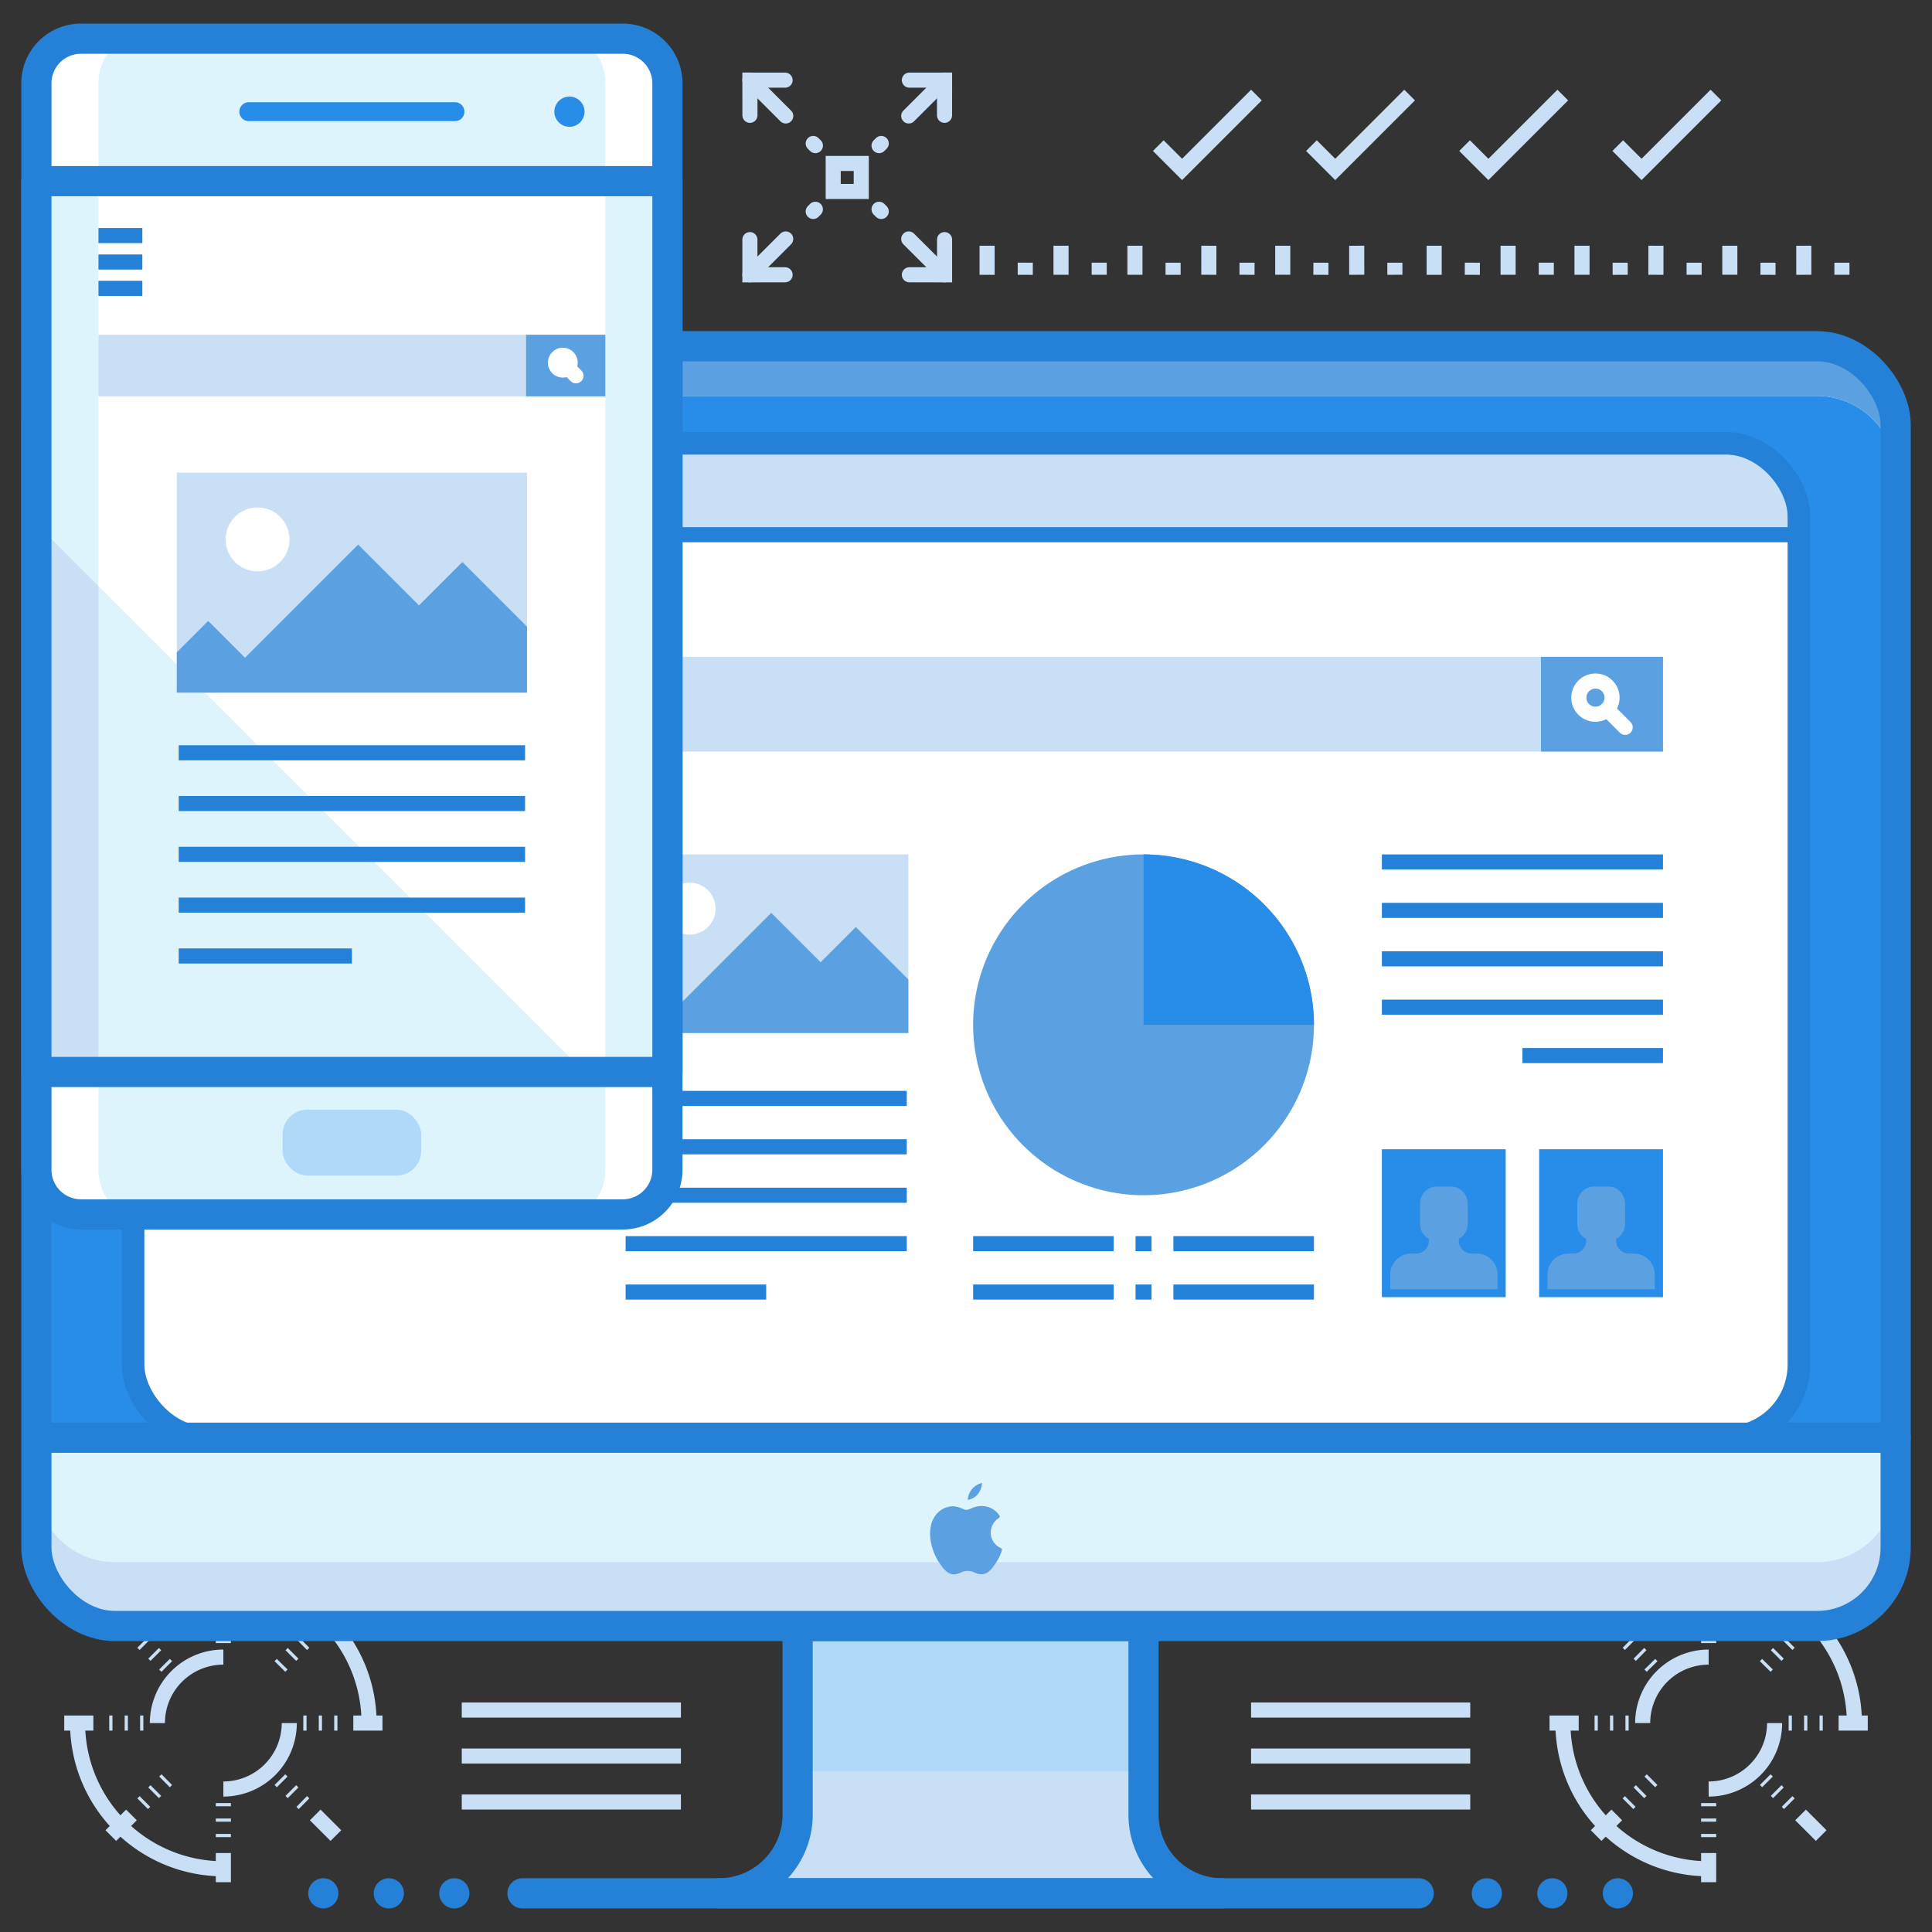 <svg id="Layer_1" data-name="Layer 1" xmlns="http://www.w3.org/2000/svg" viewBox="0 0 512 512"><rect x="0" y="0" width="512" height="512" fill="#333333" stroke="none"/><defs><style>.cls-1,.cls-10,.cls-11,.cls-12,.cls-13,.cls-4,.cls-9{fill:none;}.cls-1,.cls-13{stroke:#c8dff5;stroke-miterlimit:10;}.cls-1,.cls-11,.cls-12,.cls-13,.cls-9{stroke-width:4px;}.cls-2{fill:#c8dff5;}.cls-3{fill:#afd8f9;}.cls-10,.cls-11,.cls-4,.cls-9{stroke:#2481d7;}.cls-10,.cls-12,.cls-13,.cls-4,.cls-9{stroke-linecap:round;}.cls-10,.cls-11,.cls-12,.cls-4,.cls-9{stroke-linejoin:round;}.cls-4{stroke-width:8px;}.cls-5{fill:#fff;}.cls-6{fill:#5ba1e1;}.cls-7{fill:#def4fc;}.cls-8{fill:#288de8;}.cls-10{stroke-width:6px;}.cls-12{stroke:#fff;}</style></defs><title>Interface, laptop, computer, layout, edit, graphic, web, design</title><line class="cls-1" x1="17.02" y1="456.63" x2="24.74" y2="456.63"/><line class="cls-1" x1="28.95" y1="456.63" x2="29.8" y2="456.63"/><line class="cls-1" x1="33.04" y1="456.63" x2="33.89" y2="456.63"/><line class="cls-1" x1="37.13" y1="456.63" x2="37.99" y2="456.63"/><line class="cls-1" x1="101.36" y1="456.63" x2="93.63" y2="456.63"/><line class="cls-1" x1="89.42" y1="456.63" x2="88.57" y2="456.63"/><line class="cls-1" x1="85.33" y1="456.63" x2="84.48" y2="456.63"/><line class="cls-1" x1="81.24" y1="456.63" x2="80.38" y2="456.63"/><line class="cls-1" x1="29.37" y1="426.81" x2="34.83" y2="432.27"/><line class="cls-1" x1="37.81" y1="435.25" x2="38.41" y2="435.85"/><line class="cls-1" x1="40.7" y1="438.14" x2="41.3" y2="438.74"/><line class="cls-1" x1="43.59" y1="441.03" x2="44.2" y2="441.64"/><line class="cls-1" x1="89.01" y1="486.45" x2="83.54" y2="480.98"/><line class="cls-1" x1="80.57" y1="478.01" x2="79.96" y2="477.41"/><line class="cls-1" x1="77.67" y1="475.11" x2="77.07" y2="474.51"/><line class="cls-1" x1="74.78" y1="472.22" x2="74.18" y2="471.62"/><line class="cls-1" x1="59.19" y1="414.46" x2="59.19" y2="422.18"/><line class="cls-1" x1="59.19" y1="426.39" x2="59.19" y2="427.25"/><line class="cls-1" x1="59.19" y1="430.48" x2="59.19" y2="431.34"/><line class="cls-1" x1="59.19" y1="434.58" x2="59.19" y2="435.43"/><line class="cls-1" x1="59.19" y1="498.8" x2="59.19" y2="491.07"/><line class="cls-1" x1="59.19" y1="486.86" x2="59.19" y2="486.01"/><line class="cls-1" x1="59.19" y1="482.77" x2="59.19" y2="481.92"/><line class="cls-1" x1="59.19" y1="478.68" x2="59.19" y2="477.83"/><line class="cls-1" x1="89.01" y1="426.81" x2="83.54" y2="432.27"/><line class="cls-1" x1="80.57" y1="435.25" x2="79.96" y2="435.85"/><line class="cls-1" x1="77.67" y1="438.14" x2="77.07" y2="438.74"/><line class="cls-1" x1="74.78" y1="441.03" x2="74.18" y2="441.64"/><line class="cls-1" x1="29.37" y1="486.45" x2="34.83" y2="480.98"/><line class="cls-1" x1="37.81" y1="478.01" x2="38.41" y2="477.41"/><line class="cls-1" x1="40.7" y1="475.11" x2="41.3" y2="474.51"/><line class="cls-1" x1="43.59" y1="472.22" x2="44.2" y2="471.62"/><path class="cls-1" d="M59.19,418a38.62,38.62,0,0,1,38.62,38.62"/><path class="cls-1" d="M59.19,495.25a38.63,38.63,0,0,1-38.63-38.62"/><path class="cls-1" d="M76.66,456.63a17.48,17.48,0,0,1-17.47,17.48"/><path class="cls-1" d="M41.71,456.63a17.47,17.47,0,0,1,17.48-17.48"/><line class="cls-1" x1="410.64" y1="456.63" x2="418.37" y2="456.63"/><line class="cls-1" x1="422.58" y1="456.63" x2="423.43" y2="456.63"/><line class="cls-1" x1="426.67" y1="456.63" x2="427.52" y2="456.63"/><line class="cls-1" x1="430.76" y1="456.63" x2="431.61" y2="456.63"/><line class="cls-1" x1="494.98" y1="456.63" x2="487.25" y2="456.63"/><line class="cls-1" x1="483.05" y1="456.63" x2="482.2" y2="456.63"/><line class="cls-1" x1="478.96" y1="456.63" x2="478.1" y2="456.63"/><line class="cls-1" x1="474.86" y1="456.63" x2="474.01" y2="456.63"/><line class="cls-1" x1="422.99" y1="426.81" x2="428.46" y2="432.27"/><line class="cls-1" x1="431.43" y1="435.25" x2="432.03" y2="435.85"/><line class="cls-1" x1="434.32" y1="438.14" x2="434.93" y2="438.74"/><line class="cls-1" x1="437.22" y1="441.03" x2="437.82" y2="441.64"/><line class="cls-1" x1="482.63" y1="486.45" x2="477.17" y2="480.98"/><line class="cls-1" x1="474.19" y1="478.01" x2="473.59" y2="477.41"/><line class="cls-1" x1="471.3" y1="475.11" x2="470.7" y2="474.51"/><line class="cls-1" x1="468.4" y1="472.22" x2="467.8" y2="471.62"/><line class="cls-1" x1="452.81" y1="414.46" x2="452.81" y2="422.18"/><line class="cls-1" x1="452.81" y1="426.39" x2="452.81" y2="427.25"/><line class="cls-1" x1="452.81" y1="430.48" x2="452.81" y2="431.34"/><line class="cls-1" x1="452.81" y1="434.58" x2="452.81" y2="435.43"/><line class="cls-1" x1="452.81" y1="498.8" x2="452.81" y2="491.07"/><line class="cls-1" x1="452.81" y1="486.86" x2="452.81" y2="486.01"/><line class="cls-1" x1="452.81" y1="482.77" x2="452.81" y2="481.92"/><line class="cls-1" x1="452.81" y1="478.68" x2="452.81" y2="477.83"/><line class="cls-1" x1="482.63" y1="426.81" x2="477.17" y2="432.27"/><line class="cls-1" x1="474.19" y1="435.25" x2="473.59" y2="435.85"/><line class="cls-1" x1="471.3" y1="438.14" x2="470.7" y2="438.74"/><line class="cls-1" x1="468.4" y1="441.03" x2="467.8" y2="441.64"/><line class="cls-1" x1="422.99" y1="486.45" x2="428.46" y2="480.98"/><line class="cls-1" x1="431.43" y1="478.01" x2="432.03" y2="477.41"/><line class="cls-1" x1="434.32" y1="475.11" x2="434.93" y2="474.51"/><line class="cls-1" x1="437.22" y1="472.22" x2="437.82" y2="471.62"/><path class="cls-1" d="M452.81,418a38.62,38.62,0,0,1,38.62,38.62"/><path class="cls-1" d="M452.81,495.25a38.62,38.62,0,0,1-38.62-38.62"/><path class="cls-1" d="M470.29,456.63a17.49,17.49,0,0,1-17.48,17.48"/><path class="cls-1" d="M435.33,456.63a17.48,17.48,0,0,1,17.48-17.48"/><path class="cls-2" d="M303.05,480.91v-50H211.38v50a20.84,20.84,0,0,1-20.84,20.84H323.88A20.84,20.84,0,0,1,303.05,480.91Z"/><rect class="cls-3" x="211.38" y="430.91" width="91.67" height="38.54"/><path class="cls-4" d="M303.05,480.91v-50H211.38v50a20.84,20.84,0,0,1-20.84,20.84H323.88A20.84,20.84,0,0,1,303.05,480.91Z"/><line class="cls-4" x1="138.46" y1="501.75" x2="375.97" y2="501.75"/><line class="cls-4" x1="120.4" y1="501.75" x2="120.4" y2="501.75"/><line class="cls-4" x1="103.04" y1="501.75" x2="103.04" y2="501.75"/><line class="cls-4" x1="85.68" y1="501.75" x2="85.68" y2="501.75"/><line class="cls-4" x1="428.75" y1="501.75" x2="428.75" y2="501.75"/><line class="cls-4" x1="411.39" y1="501.75" x2="411.39" y2="501.75"/><line class="cls-4" x1="394.03" y1="501.75" x2="394.03" y2="501.75"/><rect class="cls-5" x="9.64" y="91.75" width="492.73" height="339.16" rx="20.83"/><path class="cls-6" d="M481.53,91.75H30.47A20.82,20.82,0,0,0,9.64,112.58V381H502.36V112.58A20.82,20.82,0,0,0,481.53,91.75Z"/><path class="cls-2" d="M30.47,104.94H481.53a20.83,20.83,0,0,1,20.83,20.83v284.3a20.83,20.83,0,0,1-20.83,20.83H30.47A20.83,20.83,0,0,1,9.64,410.08V125.78a20.84,20.84,0,0,1,20.84-20.84Z"/><path class="cls-7" d="M30.47,104.94H481.53a20.83,20.83,0,0,1,20.83,20.83V393.18A20.83,20.83,0,0,1,481.53,414H30.47A20.83,20.83,0,0,1,9.64,393.18V125.78a20.84,20.84,0,0,1,20.84-20.84Z"/><path class="cls-8" d="M481.53,104.94H30.47A20.83,20.83,0,0,0,9.64,125.78V381H502.36V125.78A20.83,20.83,0,0,0,481.53,104.94Z"/><rect class="cls-4" x="9.64" y="91.75" width="492.73" height="339.16" rx="20.83"/><rect class="cls-5" x="35.26" y="117.47" width="441.47" height="263.54" rx="19.36"/><path class="cls-2" d="M457.37,117.47H54.63a19.36,19.36,0,0,0-19.37,19.36v4.87H476.74v-4.87A19.36,19.36,0,0,0,457.37,117.47Z"/><path class="cls-9" d="M457.37,117.47H54.63a19.36,19.36,0,0,0-19.37,19.36v4.87H476.74v-4.87A19.36,19.36,0,0,0,457.37,117.47Z"/><rect class="cls-10" x="35.26" y="117.47" width="441.47" height="263.54" rx="19.36"/><line class="cls-4" x1="502.36" y1="381.01" x2="12.06" y2="381.01"/><path class="cls-6" d="M265.19,410.22a4.44,4.44,0,0,1-2.64-4.07,4.56,4.56,0,0,1,2.16-3.85.57.57,0,0,0,.22-.33.49.49,0,0,0-.08-.39,5.69,5.69,0,0,0-4.42-2.46,6.68,6.68,0,0,0-3.15.67,4.05,4.05,0,0,1-1.14.36,4.23,4.23,0,0,1-1.17-.36,6.51,6.51,0,0,0-2.48-.62h0a5.93,5.93,0,0,0-5,3.09c-2,3.46-.73,8.71,1.42,11.88.83,1.23,2.09,3.08,3.84,3.08h.1a4.63,4.63,0,0,0,1.78-.48,4.11,4.11,0,0,1,1.83-.44,3.94,3.94,0,0,1,1.73.42,4.22,4.22,0,0,0,1.92.47h0c1.82,0,2.92-1.68,3.81-3a12.78,12.78,0,0,0,1.59-3.32A.53.53,0,0,0,265.19,410.22Z"/><path class="cls-6" d="M259.1,396a5.09,5.09,0,0,0,1.14-3,5,5,0,0,0-2.61,1.58,4.93,4.93,0,0,0-1.17,2.9A4.14,4.14,0,0,0,259.1,396Z"/><rect class="cls-2" x="165.38" y="174.07" width="275.33" height="25.1"/><rect class="cls-6" x="408.38" y="174.07" width="32.33" height="25.1"/><line class="cls-11" x1="165.8" y1="291.09" x2="240.3" y2="291.09"/><line class="cls-11" x1="165.8" y1="303.92" x2="240.3" y2="303.92"/><line class="cls-11" x1="165.8" y1="316.75" x2="240.3" y2="316.75"/><line class="cls-11" x1="165.8" y1="329.58" x2="240.3" y2="329.58"/><line class="cls-11" x1="165.8" y1="342.41" x2="203.05" y2="342.41"/><line class="cls-11" x1="257.89" y1="342.41" x2="295.14" y2="342.41"/><line class="cls-11" x1="310.96" y1="342.41" x2="348.21" y2="342.41"/><line class="cls-11" x1="300.93" y1="342.41" x2="305.17" y2="342.41"/><line class="cls-11" x1="257.89" y1="329.58" x2="295.14" y2="329.58"/><line class="cls-11" x1="310.96" y1="329.58" x2="348.21" y2="329.58"/><line class="cls-11" x1="300.93" y1="329.58" x2="305.17" y2="329.58"/><line class="cls-11" x1="440.71" y1="228.43" x2="366.21" y2="228.43"/><line class="cls-11" x1="440.71" y1="241.26" x2="366.21" y2="241.26"/><line class="cls-11" x1="440.71" y1="254.09" x2="366.21" y2="254.09"/><line class="cls-11" x1="440.71" y1="266.91" x2="366.21" y2="266.91"/><line class="cls-11" x1="440.71" y1="279.74" x2="403.46" y2="279.74"/><rect class="cls-2" x="165.38" y="226.43" width="75.34" height="47.33"/><polygon class="cls-6" points="240.72 259.57 226.81 245.67 217.48 255 204.39 241.92 180.05 266.26 172.13 258.34 165.38 265.1 165.38 273.76 240.72 273.76 240.72 259.57"/><circle class="cls-5" cx="182.76" cy="240.8" r="6.88"/><path class="cls-12" d="M425.92,181.77a4.4,4.4,0,1,1-6.22,0A4.41,4.41,0,0,1,425.92,181.77Z"/><line class="cls-12" x1="425.92" y1="188" x2="430.69" y2="192.76"/><path class="cls-6" d="M348.21,271.59a45.16,45.16,0,1,1-45.16-45.16A45.16,45.16,0,0,1,348.21,271.59Z"/><path class="cls-8" d="M303.05,226.43v45.16h45.16A45.16,45.16,0,0,0,303.05,226.43Z"/><rect class="cls-8" x="366.21" y="304.57" width="32.82" height="39.19"/><path class="cls-6" d="M391.29,332.21H390a3.41,3.41,0,0,1-3.41-3.4v-.49a4.49,4.49,0,0,0,2.36-3.93v-5.46a4.51,4.51,0,0,0-4.5-4.5h-3.62a4.51,4.51,0,0,0-4.5,4.5v5.46a4.49,4.49,0,0,0,2.34,3.93v.49a3.4,3.4,0,0,1-3.39,3.4H374a5.57,5.57,0,0,0-5.57,5.56v3.89h28.44v-3.89A5.55,5.55,0,0,0,391.29,332.21Z"/><rect class="cls-8" x="407.89" y="304.57" width="32.82" height="39.19"/><path class="cls-6" d="M433,332.21h-1.3a3.4,3.4,0,0,1-3.4-3.4v-.49a4.48,4.48,0,0,0,2.35-3.93v-5.46a4.51,4.51,0,0,0-4.5-4.5H422.5a4.51,4.51,0,0,0-4.5,4.5v5.46a4.49,4.49,0,0,0,2.34,3.93v.49a3.4,3.4,0,0,1-3.39,3.4h-1.3a5.57,5.57,0,0,0-5.56,5.56v3.89h28.43v-3.89A5.55,5.55,0,0,0,433,332.21Z"/><path class="cls-5" d="M21.46,10.25H165.05a11.82,11.82,0,0,1,11.82,11.82V310a11.83,11.83,0,0,1-11.83,11.83H21.46A11.83,11.83,0,0,1,9.64,310V22.08A11.82,11.82,0,0,1,21.46,10.25Z"/><path class="cls-7" d="M160.42,310c0,6.53-4.25,11.82-9.49,11.82H35.59c-5.25,0-9.5-5.29-9.5-11.82V22.08c0-6.53,4.25-11.83,9.5-11.83H150.93c5.24,0,9.49,5.3,9.49,11.83Z"/><path class="cls-4" d="M21.46,10.25H165.05a11.82,11.82,0,0,1,11.82,11.82V310a11.83,11.83,0,0,1-11.83,11.83H21.46A11.83,11.83,0,0,1,9.64,310V22.08A11.82,11.82,0,0,1,21.46,10.25Z"/><rect class="cls-2" x="9.64" y="48" width="167.24" height="236.09"/><rect class="cls-7" x="26.09" y="48" width="134.33" height="236.09"/><polygon class="cls-7" points="176.88 48 9.64 48 11.17 140.38 154.87 284.09 176.88 284.09 176.88 117.88 176.88 48"/><polygon class="cls-5" points="106.99 48 103.56 48 26.09 48 26.09 155.31 154.87 284.09 160.42 284.09 160.42 48.32 106.99 48"/><rect class="cls-4" x="9.64" y="48" width="167.24" height="236.09"/><rect class="cls-3" x="74.9" y="294.09" width="36.71" height="17.44" rx="6.5"/><path class="cls-8" d="M123.08,29.6a2.5,2.5,0,0,1-2.5,2.5H65.93a2.5,2.5,0,0,1-2.5-2.5h0a2.51,2.51,0,0,1,2.5-2.51h54.65a2.51,2.51,0,0,1,2.5,2.51Z"/><path class="cls-8" d="M154.91,29.6a4,4,0,1,1-4-4A4,4,0,0,1,154.91,29.6Z"/><rect class="cls-2" x="26.09" y="88.72" width="134.33" height="16.31"/><rect class="cls-6" x="139.42" y="88.72" width="21" height="16.31"/><path class="cls-12" d="M150.53,94.73a1.95,1.95,0,1,1-2.76,0A1.94,1.94,0,0,1,150.53,94.73Z"/><line class="cls-12" x1="150.53" y1="97.48" x2="152.64" y2="99.59"/><line class="cls-11" x1="26.09" y1="62.43" x2="37.72" y2="62.43"/><line class="cls-11" x1="26.09" y1="69.43" x2="37.72" y2="69.43"/><line class="cls-11" x1="26.09" y1="76.43" x2="37.72" y2="76.43"/><line class="cls-11" x1="47.36" y1="199.49" x2="139.15" y2="199.49"/><line class="cls-11" x1="47.36" y1="212.95" x2="139.15" y2="212.95"/><line class="cls-11" x1="47.36" y1="226.41" x2="139.15" y2="226.41"/><line class="cls-11" x1="47.36" y1="239.87" x2="139.15" y2="239.87"/><line class="cls-11" x1="47.36" y1="253.34" x2="93.26" y2="253.34"/><rect class="cls-2" x="46.85" y="125.24" width="92.82" height="58.32"/><polygon class="cls-6" points="139.66 166.07 122.53 148.94 111.03 160.44 94.91 144.32 64.92 174.31 55.17 164.56 46.85 172.88 46.85 183.55 139.66 183.55 139.66 166.07"/><circle class="cls-5" cx="68.26" cy="142.95" r="8.47"/><line class="cls-13" x1="208.22" y1="63.33" x2="198.73" y2="72.82"/><line class="cls-13" x1="216.08" y1="55.46" x2="215.51" y2="56.04"/><polyline class="cls-13" points="208.06 72.82 198.73 72.83 198.73 63.5"/><line class="cls-13" x1="240.82" y1="30.73" x2="250.32" y2="21.23"/><line class="cls-13" x1="232.96" y1="38.59" x2="233.54" y2="38.02"/><polyline class="cls-13" points="240.99 21.24 250.32 21.23 250.31 30.56"/><line class="cls-13" x1="240.82" y1="63.33" x2="250.32" y2="72.82"/><line class="cls-13" x1="232.96" y1="55.46" x2="233.54" y2="56.04"/><polyline class="cls-13" points="240.99 72.82 250.32 72.83 250.32 63.5"/><line class="cls-13" x1="208.23" y1="30.73" x2="198.73" y2="21.23"/><line class="cls-13" x1="216.09" y1="38.59" x2="215.51" y2="38.02"/><polyline class="cls-13" points="208.06 21.24 198.73 21.23 198.74 30.56"/><rect class="cls-13" x="220.81" y="43.32" width="7.43" height="7.42"/><line class="cls-1" x1="261.59" y1="72.83" x2="261.59" y2="65.12"/><line class="cls-1" x1="271.7" y1="72.83" x2="271.71" y2="69.61"/><line class="cls-1" x1="281.18" y1="72.82" x2="281.18" y2="65.12"/><line class="cls-1" x1="291.3" y1="72.82" x2="291.3" y2="69.61"/><line class="cls-1" x1="300.77" y1="72.82" x2="300.77" y2="65.12"/><line class="cls-1" x1="310.88" y1="72.83" x2="310.88" y2="69.62"/><line class="cls-1" x1="320.35" y1="72.82" x2="320.36" y2="65.12"/><line class="cls-1" x1="330.47" y1="72.82" x2="330.48" y2="69.62"/><line class="cls-1" x1="339.94" y1="72.81" x2="339.94" y2="65.12"/><line class="cls-1" x1="350.05" y1="72.83" x2="350.06" y2="69.62"/><line class="cls-1" x1="359.55" y1="72.82" x2="359.54" y2="65.12"/><line class="cls-1" x1="369.66" y1="72.82" x2="369.65" y2="69.62"/><line class="cls-1" x1="380.07" y1="72.83" x2="380.07" y2="65.12"/><line class="cls-1" x1="390.18" y1="72.83" x2="390.19" y2="69.61"/><line class="cls-1" x1="399.66" y1="72.82" x2="399.66" y2="65.12"/><line class="cls-1" x1="409.78" y1="72.82" x2="409.78" y2="69.61"/><line class="cls-1" x1="419.25" y1="72.82" x2="419.25" y2="65.12"/><line class="cls-1" x1="429.37" y1="72.83" x2="429.36" y2="69.62"/><line class="cls-1" x1="438.83" y1="72.82" x2="438.84" y2="65.12"/><line class="cls-1" x1="448.96" y1="72.82" x2="448.96" y2="69.62"/><line class="cls-1" x1="458.42" y1="72.81" x2="458.42" y2="65.12"/><line class="cls-1" x1="468.53" y1="72.83" x2="468.54" y2="69.62"/><line class="cls-1" x1="478.03" y1="72.82" x2="478.02" y2="65.12"/><line class="cls-1" x1="488.13" y1="72.82" x2="488.13" y2="69.62"/><line class="cls-1" x1="122.37" y1="453.18" x2="180.45" y2="453.18"/><line class="cls-1" x1="122.37" y1="465.37" x2="180.45" y2="465.37"/><line class="cls-1" x1="122.37" y1="477.55" x2="180.45" y2="477.55"/><line class="cls-1" x1="331.54" y1="453.18" x2="389.63" y2="453.18"/><line class="cls-1" x1="331.54" y1="465.37" x2="389.63" y2="465.37"/><line class="cls-1" x1="331.54" y1="477.55" x2="389.63" y2="477.55"/><polyline class="cls-1" points="306.95 38.59 313.26 44.9 332.97 25.19"/><polyline class="cls-1" points="347.54 38.59 353.85 44.9 373.56 25.19"/><polyline class="cls-1" points="388.13 38.59 394.44 44.9 414.15 25.19"/><polyline class="cls-1" points="428.72 38.59 435.03 44.9 454.74 25.19"/></svg>
